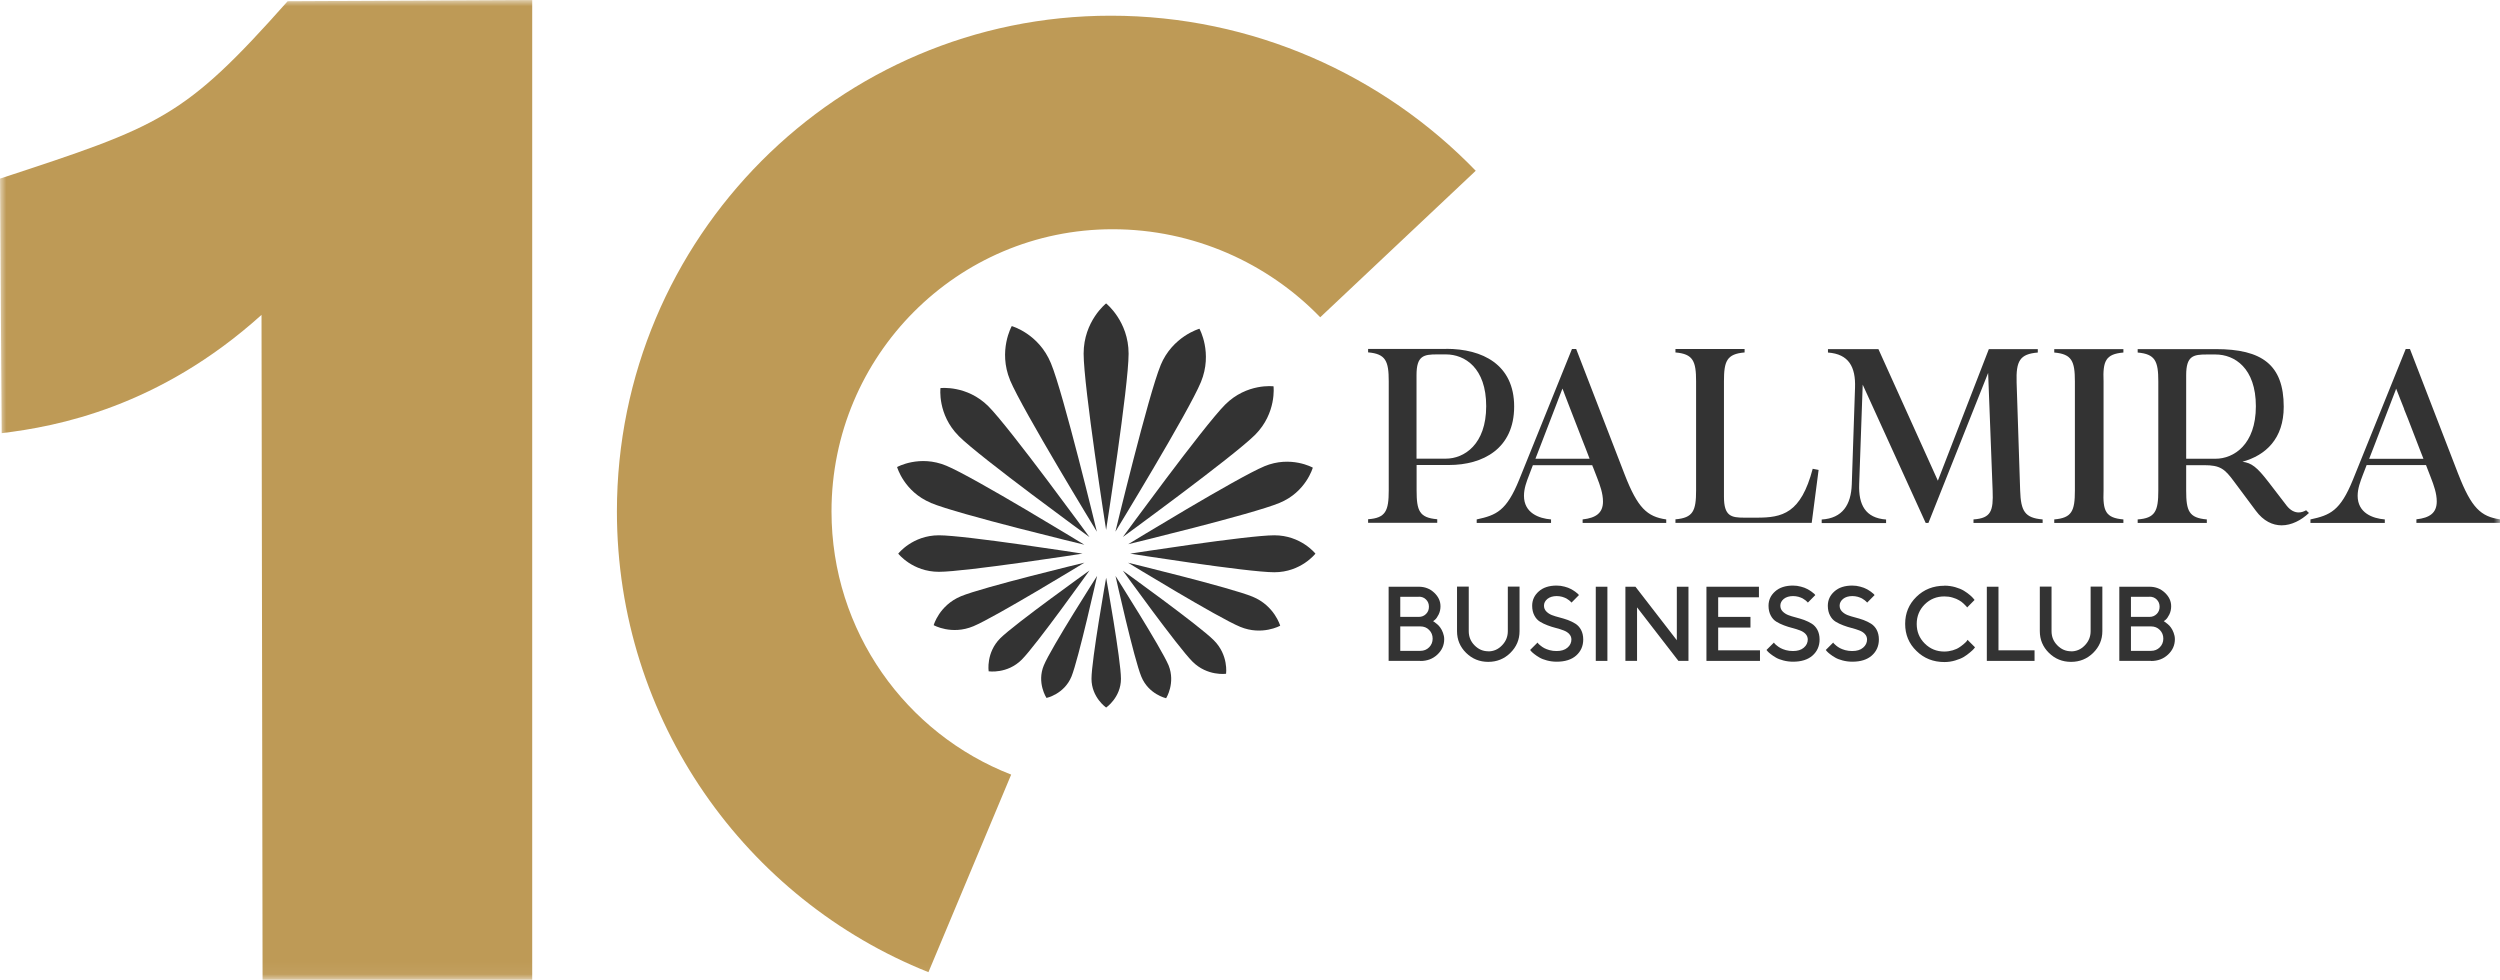 <svg xmlns="http://www.w3.org/2000/svg" width="204" height="80" viewBox="0 0 204 80" fill="none"><g clip-path="url(#clip0_3211_564)"><mask id="mask0_3211_564" style="mask-type:luminance" maskUnits="userSpaceOnUse" x="0" y="0" width="204" height="80"><path d="M204 0H0V79.948H204V0Z" fill="white"></path></mask><g mask="url(#mask0_3211_564)"><path d="M21.383 52.821L21.34 25.694C12.97 33.237 4.621 34.806 0.137 35.346C0.094 28.422 0.05 21.498 0 14.575C13.099 10.271 14.985 9.659 23.47 0.101L43.428 0V79.948H21.426L21.383 52.821Z" fill="#BE9A56"></path><path d="M85.394 56.952C85.394 56.952 84.581 55.714 85.178 54.289C85.775 52.85 89.525 46.991 89.525 46.991C89.525 46.991 88.007 53.793 87.431 55.211C86.834 56.65 85.394 56.952 85.394 56.952Z" fill="#333333"></path><path d="M94.701 29.811C95.679 27.443 97.874 26.824 97.874 26.824C97.874 26.824 98.975 28.796 97.997 31.171C97.018 33.561 91.016 43.385 91.016 43.385C91.016 43.385 93.715 32.193 94.708 29.804L94.701 29.811Z" fill="#333333"></path><path d="M104.464 51.058C104.464 51.058 102.981 51.886 101.204 51.151C99.412 50.417 92.049 45.919 92.049 45.919C92.049 45.919 100.441 47.956 102.211 48.69C103.997 49.424 104.464 51.058 104.464 51.058Z" fill="#333333"></path><path d="M75.96 41.032C73.772 40.125 73.203 38.11 73.203 38.11C73.203 38.11 75.031 37.088 77.219 38.002C79.422 38.908 88.483 44.45 88.483 44.45C88.483 44.45 78.148 41.96 75.96 41.039V41.032Z" fill="#333333"></path><path d="M76.189 51.014C76.189 51.014 76.636 49.395 78.413 48.654C80.17 47.92 88.49 45.912 88.49 45.912C88.49 45.912 81.192 50.367 79.428 51.101C77.658 51.842 76.189 51.014 76.189 51.014Z" fill="#333333"></path><path d="M103.159 38.052C105.332 37.145 107.125 38.16 107.125 38.16C107.125 38.16 106.57 40.154 104.404 41.039C102.245 41.946 92.061 44.407 92.061 44.407C92.061 44.407 101.007 38.945 103.166 38.052H103.159Z" fill="#333333"></path><path d="M95.149 56.974C95.149 56.974 93.724 56.657 93.134 55.217C92.537 53.792 91.025 46.998 91.025 46.998C91.025 46.998 94.761 52.878 95.358 54.296C95.934 55.736 95.157 56.974 95.157 56.974H95.149Z" fill="#333333"></path><path d="M82.422 31.021C81.429 28.617 82.559 26.609 82.559 26.609C82.559 26.609 84.761 27.221 85.755 29.639C86.762 32.043 89.504 43.386 89.504 43.386C89.504 43.386 83.43 33.439 82.415 31.014L82.422 31.021Z" fill="#333333"></path><path d="M80.674 54.779C80.674 54.779 80.444 53.26 81.624 52.08C82.819 50.9 88.901 46.552 88.901 46.552C88.901 46.552 84.554 52.648 83.373 53.829C82.193 55.009 80.674 54.779 80.674 54.779Z" fill="#333333"></path><path d="M99.968 33.021C101.747 31.243 103.92 31.524 103.92 31.524C103.92 31.524 104.186 33.698 102.423 35.475C100.667 37.231 91.627 43.817 91.627 43.817C91.627 43.817 98.213 34.784 99.968 33.021Z" fill="#333333"></path><path d="M100.047 54.98C100.047 54.98 98.515 55.197 97.306 53.987C96.097 52.778 91.627 46.567 91.627 46.567C91.627 46.567 97.845 51.036 99.048 52.246C100.264 53.455 100.047 54.98 100.047 54.98Z" fill="#333333"></path><path d="M78.225 35.569C76.483 33.82 76.742 31.668 76.742 31.668C76.742 31.668 78.901 31.409 80.65 33.151C82.392 34.9 88.898 43.824 88.898 43.824C88.898 43.824 79.966 37.318 78.225 35.576V35.569Z" fill="#333333"></path><path d="M73.297 45.177C73.297 45.177 74.463 43.68 76.615 43.68C78.767 43.68 88.332 45.177 88.332 45.177C88.332 45.177 78.788 46.66 76.615 46.66C74.456 46.66 73.297 45.177 73.297 45.177Z" fill="#333333"></path><path d="M103.985 43.68C106.159 43.68 107.339 45.177 107.339 45.177C107.339 45.177 106.159 46.696 103.985 46.696C101.812 46.696 92.225 45.177 92.225 45.177C92.225 45.177 101.812 43.68 103.985 43.68Z" fill="#333333"></path><path d="M90.261 57.737C90.261 57.737 89.066 56.909 89.066 55.39C89.066 53.872 90.261 47.142 90.261 47.142C90.261 47.142 91.47 53.864 91.47 55.39C91.47 56.909 90.261 57.737 90.261 57.737Z" fill="#333333"></path><path d="M90.259 24.759C90.259 24.759 88.424 26.198 88.424 28.861C88.424 31.524 90.259 43.241 90.259 43.241C90.259 43.241 92.094 31.51 92.094 28.861C92.094 26.213 90.259 24.759 90.259 24.759Z" fill="#333333"></path><path d="M193.326 37.433L193.788 36.245C193.888 35.979 193.996 35.706 194.096 35.439C194.198 35.173 194.306 34.9 194.406 34.633C194.593 34.144 194.787 33.647 194.975 33.158C195.047 32.978 195.118 32.791 195.184 32.611C195.249 32.438 195.32 32.265 195.385 32.093C195.421 31.999 195.457 31.905 195.493 31.812C195.493 31.812 195.493 31.812 195.493 31.805C195.493 31.805 195.493 31.797 195.493 31.79C195.507 31.762 195.529 31.726 195.522 31.711C195.551 31.79 195.58 31.862 195.615 31.941C195.644 32.021 195.673 32.1 195.709 32.179C195.774 32.337 195.831 32.503 195.896 32.661L195.94 32.769C196.019 32.971 196.098 33.172 196.177 33.367V33.395C196.393 33.913 196.594 34.439 196.795 34.964C196.904 35.245 197.012 35.526 197.12 35.806C197.228 36.087 197.336 36.368 197.444 36.648C197.494 36.785 197.551 36.915 197.602 37.051L197.696 37.289L197.753 37.44H193.312L193.326 37.433ZM200.61 38.728L196.652 28.48H196.306L192.002 39.139C190.966 41.694 190.138 42.039 188.533 42.385V42.672H194.6V42.385C193.607 42.306 192.384 41.859 192.384 40.456C192.384 39.858 192.6 39.304 192.808 38.75C192.909 38.484 193.01 38.218 193.118 37.951H197.962C197.962 37.951 197.969 37.973 197.976 37.987L197.99 38.016C197.99 38.016 198.005 38.059 198.012 38.081L198.358 38.973C198.595 39.585 198.839 40.254 198.839 40.916C198.839 41.852 198.271 42.255 197.178 42.377V42.665H204V42.377C202.439 42.154 201.669 41.442 200.61 38.721V38.728Z" fill="#333333"></path><path d="M125.291 37.433L125.751 36.245C125.853 35.979 125.961 35.706 126.061 35.439C126.163 35.173 126.27 34.9 126.371 34.633C126.558 34.144 126.752 33.647 126.939 33.158C126.975 33.071 127.012 32.978 127.041 32.892L127.141 32.625C127.213 32.445 127.278 32.265 127.35 32.085C127.386 31.992 127.422 31.898 127.458 31.805C127.458 31.805 127.458 31.79 127.465 31.783C127.479 31.754 127.501 31.718 127.493 31.704C127.522 31.783 127.551 31.862 127.587 31.934C127.616 32.013 127.645 32.093 127.674 32.172C127.753 32.373 127.824 32.568 127.904 32.769C127.984 32.971 128.055 33.165 128.134 33.367C128.342 33.899 128.544 34.432 128.754 34.964C128.861 35.238 128.962 35.504 129.07 35.778V35.799H129.077C129.185 36.08 129.293 36.361 129.408 36.641C129.459 36.771 129.509 36.908 129.559 37.037C129.61 37.167 129.66 37.303 129.711 37.433H125.27H125.291ZM132.575 38.728L128.617 28.48H128.271L123.967 39.139C122.931 41.694 122.103 42.039 120.498 42.385V42.672H126.565V42.385C125.572 42.306 124.356 41.859 124.356 40.456C124.356 39.858 124.565 39.304 124.781 38.75C124.831 38.62 124.881 38.484 124.931 38.354C124.981 38.225 125.033 38.088 125.083 37.958H129.926C129.926 37.958 129.926 37.973 129.934 37.98C129.934 37.994 129.948 38.009 129.948 38.023V38.045C129.948 38.045 129.969 38.074 129.977 38.088L130.323 38.98C130.56 39.592 130.804 40.261 130.804 40.924C130.804 41.859 130.236 42.262 129.142 42.385V42.672H135.965V42.385C134.403 42.162 133.633 41.449 132.575 38.728Z" fill="#333333"></path><path d="M180.789 37.433H178.392V30.61C178.392 29.027 178.983 28.926 180.077 28.926H180.789C182.329 28.926 184.079 30.02 184.079 33.151C184.079 36.282 182.271 37.433 180.789 37.433ZM188.281 41.737C188.281 41.737 188.217 41.672 188.181 41.636C187.994 41.744 187.785 41.816 187.569 41.816C187.245 41.816 186.899 41.651 186.597 41.269L185.115 39.34C184.158 38.102 183.733 37.779 182.984 37.678C184.891 37.152 186.352 35.792 186.352 33.194C186.352 29.761 184.568 28.487 180.81 28.487H174.434V28.767C175.873 28.89 176.118 29.48 176.118 31.121V40.031C176.118 41.694 175.873 42.284 174.434 42.385V42.673H180.077V42.385C178.616 42.262 178.392 41.694 178.392 40.031V37.958H179.853C181.17 37.958 181.538 38.261 182.286 39.276L184.071 41.672C184.697 42.522 185.453 42.867 186.18 42.867C186.979 42.867 187.778 42.457 188.411 41.859C188.368 41.816 188.318 41.773 188.275 41.73L188.281 41.737Z" fill="#333333"></path><path d="M171.65 40.031V31.121C171.585 29.473 171.808 28.89 173.269 28.767V28.487H167.627V28.767C169.066 28.89 169.311 29.48 169.311 31.121V40.031C169.311 41.694 169.066 42.262 167.627 42.385V42.673H173.269V42.385C171.808 42.262 171.585 41.694 171.65 40.031Z" fill="#333333"></path><path d="M166.679 42.385V42.673H161.037V42.385C162.477 42.284 162.664 41.694 162.599 40.031L162.232 30.43L157.359 42.673H157.137L151.997 31.387L151.709 39.527C151.652 41.169 152.199 42.27 153.905 42.392V42.68H148.65V42.392C150.357 42.291 151.047 41.176 151.105 39.527L151.371 31.632C151.429 29.948 150.867 28.89 149.162 28.767V28.487H153.279L158.13 39.225L162.29 28.487H166.284V28.767C164.823 28.89 164.499 29.437 164.556 31.222L164.845 40.031C164.902 41.694 165.212 42.262 166.673 42.385H166.679Z" fill="#333333"></path><path d="M143.353 42.241C145.426 42.241 146.952 41.917 147.916 38.253C148.059 38.282 148.196 38.304 148.333 38.333L148.398 38.347L147.836 42.665H136.717V42.377C138.157 42.255 138.401 41.687 138.401 40.024V31.114C138.401 29.465 138.157 28.883 136.717 28.76V28.48H142.359V28.76C140.898 28.883 140.675 29.473 140.675 31.114V40.535C140.675 42.118 141.266 42.241 142.323 42.241H143.36H143.353Z" fill="#333333"></path><path d="M117.984 37.426H115.588V30.603C115.588 29.02 116.178 28.919 117.272 28.919H117.984C119.525 28.919 121.274 30.013 121.274 33.144C121.274 36.274 119.468 37.426 117.984 37.426ZM118.007 28.473H111.637V28.753C113.076 28.876 113.321 29.466 113.321 31.107V40.017C113.321 41.68 113.076 42.27 111.637 42.37V42.658H117.279V42.37C115.818 42.248 115.595 41.68 115.595 40.017V37.944H118.236C121.015 37.944 123.555 36.605 123.555 33.172C123.555 29.739 120.958 28.465 118.013 28.465L118.007 28.473Z" fill="#333333"></path><path d="M175.527 53.929H172.936V47.877H175.397C175.887 47.877 176.303 48.035 176.649 48.359C176.994 48.683 177.167 49.05 177.167 49.474C177.167 49.712 177.117 49.942 177.017 50.144C176.915 50.345 176.815 50.489 176.721 50.568L176.563 50.691C176.563 50.691 176.613 50.719 176.657 50.748C176.7 50.777 176.771 50.835 176.879 50.921C176.988 51.007 177.081 51.108 177.153 51.216C177.233 51.324 177.304 51.461 177.369 51.633C177.433 51.799 177.47 51.979 177.47 52.159C177.47 52.648 177.283 53.066 176.915 53.411C176.542 53.764 176.08 53.937 175.527 53.937V53.929ZM173.885 53.109H175.527C175.807 53.109 176.045 53.015 176.239 52.821C176.426 52.634 176.527 52.396 176.527 52.116C176.527 51.835 176.434 51.597 176.239 51.403C176.052 51.209 175.814 51.115 175.527 51.115H173.885V53.102V53.109ZM175.397 48.697H173.885V50.338H175.397C175.635 50.338 175.829 50.259 175.987 50.1C176.145 49.942 176.224 49.748 176.224 49.51C176.224 49.273 176.145 49.078 175.987 48.92C175.829 48.762 175.635 48.69 175.397 48.69V48.697Z" fill="#333333"></path><path d="M168.998 53.152C169.429 53.152 169.804 52.994 170.12 52.663C170.437 52.339 170.595 51.95 170.595 51.504V47.869H171.552V51.504C171.552 52.195 171.3 52.785 170.804 53.274C170.307 53.764 169.703 54.008 168.998 54.008C168.292 54.008 167.687 53.764 167.191 53.274C166.694 52.785 166.449 52.195 166.449 51.504V47.869H167.406V51.504C167.406 51.957 167.565 52.346 167.882 52.663C168.199 52.986 168.573 53.145 169.005 53.145L168.998 53.152Z" fill="#333333"></path><path d="M166.019 53.929H162.125V47.877H163.076V53.066H166.019V53.929Z" fill="#333333"></path><path d="M158.671 47.79C158.973 47.79 159.268 47.833 159.549 47.912C159.829 47.992 160.067 48.092 160.247 48.2C160.435 48.315 160.593 48.431 160.729 48.546C160.866 48.661 160.966 48.755 161.032 48.841L161.125 48.956L160.52 49.568C160.52 49.568 160.485 49.517 160.448 49.474C160.412 49.431 160.341 49.359 160.225 49.251C160.11 49.143 159.988 49.05 159.851 48.978C159.721 48.898 159.549 48.826 159.332 48.762C159.124 48.697 158.893 48.668 158.656 48.668C158.03 48.668 157.498 48.884 157.059 49.316C156.627 49.748 156.404 50.28 156.404 50.914C156.404 51.547 156.62 52.072 157.059 52.511C157.49 52.943 158.023 53.166 158.656 53.166C158.893 53.166 159.117 53.13 159.34 53.066C159.556 53.001 159.736 52.922 159.873 52.828C160.017 52.735 160.139 52.641 160.247 52.547C160.354 52.454 160.435 52.382 160.485 52.317L160.549 52.209L161.161 52.821C161.161 52.821 161.103 52.9 161.06 52.95C161.017 53.008 160.909 53.102 160.751 53.238C160.593 53.375 160.42 53.498 160.247 53.605C160.067 53.713 159.836 53.807 159.549 53.893C159.261 53.98 158.966 54.023 158.664 54.023C157.757 54.023 156.993 53.721 156.382 53.116C155.763 52.519 155.461 51.777 155.461 50.907C155.461 50.036 155.763 49.301 156.382 48.697C156.993 48.099 157.757 47.797 158.664 47.797L158.671 47.79Z" fill="#333333"></path><path d="M152.353 52.202C152.353 52.015 152.295 51.864 152.173 51.735C152.058 51.605 151.9 51.511 151.712 51.44C151.525 51.367 151.317 51.303 151.093 51.245C150.863 51.188 150.64 51.115 150.41 51.029C150.179 50.943 149.971 50.842 149.783 50.727C149.596 50.612 149.445 50.446 149.33 50.223C149.215 50.007 149.15 49.741 149.15 49.431C149.15 48.964 149.33 48.575 149.69 48.258C150.042 47.942 150.532 47.783 151.144 47.783C151.367 47.783 151.583 47.812 151.792 47.87C152 47.927 152.173 47.985 152.31 48.064C152.447 48.136 152.568 48.215 152.67 48.287C152.77 48.366 152.849 48.424 152.899 48.474L152.965 48.56L152.36 49.172C152.36 49.172 152.331 49.144 152.31 49.115C152.288 49.086 152.245 49.05 152.166 48.985C152.087 48.928 152.008 48.877 151.929 48.827C151.842 48.784 151.727 48.74 151.59 48.697C151.453 48.661 151.302 48.64 151.151 48.64C150.841 48.64 150.582 48.719 150.395 48.87C150.208 49.028 150.114 49.208 150.114 49.417C150.114 49.604 150.172 49.755 150.295 49.885C150.41 50.007 150.568 50.115 150.747 50.187C150.935 50.259 151.144 50.324 151.374 50.382C151.604 50.439 151.827 50.511 152.058 50.59C152.288 50.676 152.489 50.777 152.676 50.892C152.864 51.008 153.022 51.18 153.138 51.396C153.253 51.612 153.317 51.878 153.317 52.181C153.317 52.713 153.123 53.152 152.741 53.491C152.36 53.829 151.827 53.995 151.151 53.995C150.87 53.995 150.611 53.959 150.359 53.894C150.108 53.829 149.906 53.75 149.748 53.656C149.589 53.563 149.445 53.469 149.33 53.376C149.215 53.282 149.121 53.21 149.071 53.145L148.984 53.037L149.589 52.433C149.589 52.433 149.617 52.476 149.646 52.512C149.675 52.548 149.733 52.598 149.827 52.677C149.92 52.757 150.029 52.828 150.136 52.886C150.244 52.944 150.387 53.001 150.568 53.052C150.747 53.102 150.942 53.124 151.144 53.124C151.517 53.124 151.813 53.037 152.029 52.85C152.245 52.67 152.353 52.44 152.353 52.173V52.202Z" fill="#333333"></path><path d="M147.515 52.202C147.515 52.015 147.457 51.864 147.336 51.735C147.22 51.605 147.062 51.511 146.875 51.44C146.687 51.367 146.479 51.303 146.256 51.245C146.025 51.188 145.802 51.115 145.572 51.029C145.342 50.943 145.133 50.842 144.946 50.727C144.758 50.612 144.608 50.446 144.492 50.223C144.377 50.007 144.312 49.741 144.312 49.431C144.312 48.964 144.492 48.575 144.852 48.258C145.205 47.942 145.694 47.783 146.306 47.783C146.529 47.783 146.745 47.812 146.954 47.87C147.163 47.927 147.336 47.985 147.472 48.064C147.609 48.136 147.731 48.215 147.832 48.287C147.933 48.366 148.012 48.424 148.062 48.474L148.127 48.56L147.522 49.172C147.522 49.172 147.494 49.144 147.472 49.115C147.451 49.086 147.407 49.05 147.328 48.985C147.249 48.928 147.17 48.877 147.091 48.827C147.004 48.784 146.897 48.74 146.752 48.697C146.616 48.661 146.464 48.64 146.313 48.64C146.004 48.64 145.745 48.719 145.557 48.87C145.37 49.028 145.276 49.208 145.276 49.417C145.276 49.604 145.334 49.755 145.457 49.885C145.572 50.007 145.73 50.115 145.91 50.187C146.098 50.259 146.306 50.324 146.537 50.382C146.766 50.439 146.99 50.511 147.22 50.59C147.451 50.676 147.652 50.777 147.84 50.892C148.027 51.008 148.185 51.18 148.3 51.396C148.415 51.612 148.479 51.878 148.479 52.181C148.479 52.713 148.285 53.152 147.904 53.491C147.522 53.829 146.99 53.995 146.313 53.995C146.033 53.995 145.773 53.959 145.522 53.894C145.27 53.829 145.068 53.75 144.91 53.656C144.752 53.563 144.608 53.469 144.492 53.376C144.377 53.282 144.284 53.21 144.233 53.145L144.146 53.037L144.752 52.433C144.752 52.433 144.78 52.476 144.809 52.512C144.831 52.548 144.895 52.598 144.989 52.677C145.083 52.757 145.191 52.828 145.299 52.886C145.407 52.944 145.551 53.001 145.73 53.052C145.91 53.102 146.104 53.124 146.306 53.124C146.681 53.124 146.976 53.037 147.191 52.85C147.407 52.67 147.515 52.44 147.515 52.173V52.202Z" fill="#333333"></path><path d="M140.203 53.066H143.615V53.929H139.246V47.877H143.529V48.74H140.203V50.338H142.838V51.209H140.203V53.066Z" fill="#333333"></path><path d="M136.829 47.877H137.779V53.929H136.959L133.583 49.561V53.929H132.633V47.877H133.453L136.829 52.245V47.877Z" fill="#333333"></path><path d="M130.215 47.877H131.164V53.929H130.215V47.877Z" fill="#333333"></path><path d="M128.228 52.202C128.228 52.015 128.17 51.864 128.048 51.735C127.933 51.605 127.775 51.511 127.587 51.44C127.4 51.367 127.192 51.303 126.968 51.245C126.738 51.188 126.515 51.115 126.285 51.029C126.054 50.943 125.846 50.842 125.658 50.727C125.471 50.612 125.32 50.446 125.205 50.223C125.09 50.007 125.025 49.741 125.025 49.431C125.025 48.964 125.205 48.575 125.565 48.258C125.917 47.942 126.407 47.783 127.019 47.783C127.242 47.783 127.458 47.812 127.667 47.87C127.875 47.927 128.048 47.985 128.185 48.064C128.322 48.136 128.443 48.215 128.545 48.287C128.645 48.366 128.724 48.424 128.774 48.474L128.84 48.56L128.235 49.172C128.235 49.172 128.206 49.144 128.185 49.115C128.163 49.086 128.12 49.05 128.041 48.985C127.962 48.928 127.883 48.877 127.804 48.827C127.717 48.784 127.602 48.74 127.465 48.697C127.328 48.661 127.177 48.64 127.026 48.64C126.716 48.64 126.457 48.719 126.27 48.87C126.083 49.028 125.989 49.208 125.989 49.417C125.989 49.604 126.047 49.755 126.17 49.885C126.285 50.007 126.443 50.115 126.622 50.187C126.81 50.259 127.019 50.324 127.249 50.382C127.479 50.439 127.702 50.511 127.933 50.59C128.163 50.676 128.364 50.777 128.551 50.892C128.739 51.008 128.897 51.18 129.013 51.396C129.128 51.612 129.192 51.878 129.192 52.181C129.192 52.713 128.998 53.152 128.616 53.491C128.235 53.829 127.702 53.995 127.026 53.995C126.745 53.995 126.486 53.959 126.234 53.894C125.989 53.829 125.781 53.75 125.623 53.656C125.464 53.563 125.32 53.469 125.205 53.376C125.09 53.282 124.996 53.21 124.946 53.145L124.859 53.037L125.464 52.433C125.464 52.433 125.492 52.476 125.521 52.512C125.544 52.548 125.608 52.598 125.702 52.677C125.795 52.757 125.904 52.828 126.011 52.886C126.119 52.944 126.262 53.001 126.443 53.052C126.622 53.102 126.817 53.124 127.019 53.124C127.392 53.124 127.688 53.037 127.904 52.85C128.12 52.67 128.228 52.44 128.228 52.173V52.202Z" fill="#333333"></path><path d="M121.44 53.152C121.872 53.152 122.247 52.994 122.563 52.663C122.88 52.339 123.038 51.95 123.038 51.504V47.869H123.995V51.504C123.995 52.195 123.744 52.785 123.247 53.274C122.751 53.764 122.146 54.008 121.44 54.008C120.736 54.008 120.131 53.764 119.634 53.274C119.138 52.785 118.893 52.195 118.893 51.504V47.869H119.85V51.504C119.85 51.957 120.008 52.346 120.325 52.663C120.642 52.986 121.016 53.145 121.448 53.145L121.44 53.152Z" fill="#333333"></path><path d="M115.904 53.929H113.312V47.877H115.774C116.263 47.877 116.68 48.035 117.026 48.359C117.371 48.683 117.544 49.05 117.544 49.474C117.544 49.712 117.494 49.942 117.393 50.144C117.292 50.345 117.192 50.489 117.098 50.568L116.94 50.691C116.94 50.691 116.99 50.719 117.034 50.748C117.077 50.777 117.148 50.835 117.256 50.921C117.365 51.007 117.458 51.108 117.53 51.216C117.61 51.324 117.681 51.461 117.746 51.633C117.81 51.799 117.847 51.979 117.847 52.159C117.847 52.648 117.66 53.066 117.292 53.411C116.919 53.764 116.457 53.937 115.904 53.937V53.929ZM114.262 53.109H115.904C116.184 53.109 116.422 53.015 116.616 52.821C116.803 52.634 116.904 52.396 116.904 52.116C116.904 51.835 116.811 51.597 116.616 51.403C116.428 51.209 116.191 51.115 115.904 51.115H114.262V53.102V53.109ZM115.774 48.697H114.262V50.338H115.774C116.012 50.338 116.206 50.259 116.364 50.1C116.522 49.942 116.601 49.748 116.601 49.51C116.601 49.273 116.522 49.078 116.364 48.92C116.206 48.762 116.012 48.69 115.774 48.69V48.697Z" fill="#333333"></path><path d="M90.638 1.281C102.232 1.281 112.877 6.132 120.42 13.934L107.731 25.889C103.441 21.455 97.381 18.706 90.789 18.706C78.121 18.706 67.851 29.012 67.851 41.73C67.851 51.518 73.933 59.874 82.512 63.207L75.761 79.329C60.87 73.391 50.34 58.795 50.34 41.73C50.347 19.39 68.383 1.281 90.638 1.281Z" fill="#BE9A56"></path></g></g><defs><clipPath id="clip0_3211_564"><rect width="204" height="79.998" fill="white"></rect></clipPath></defs></svg>